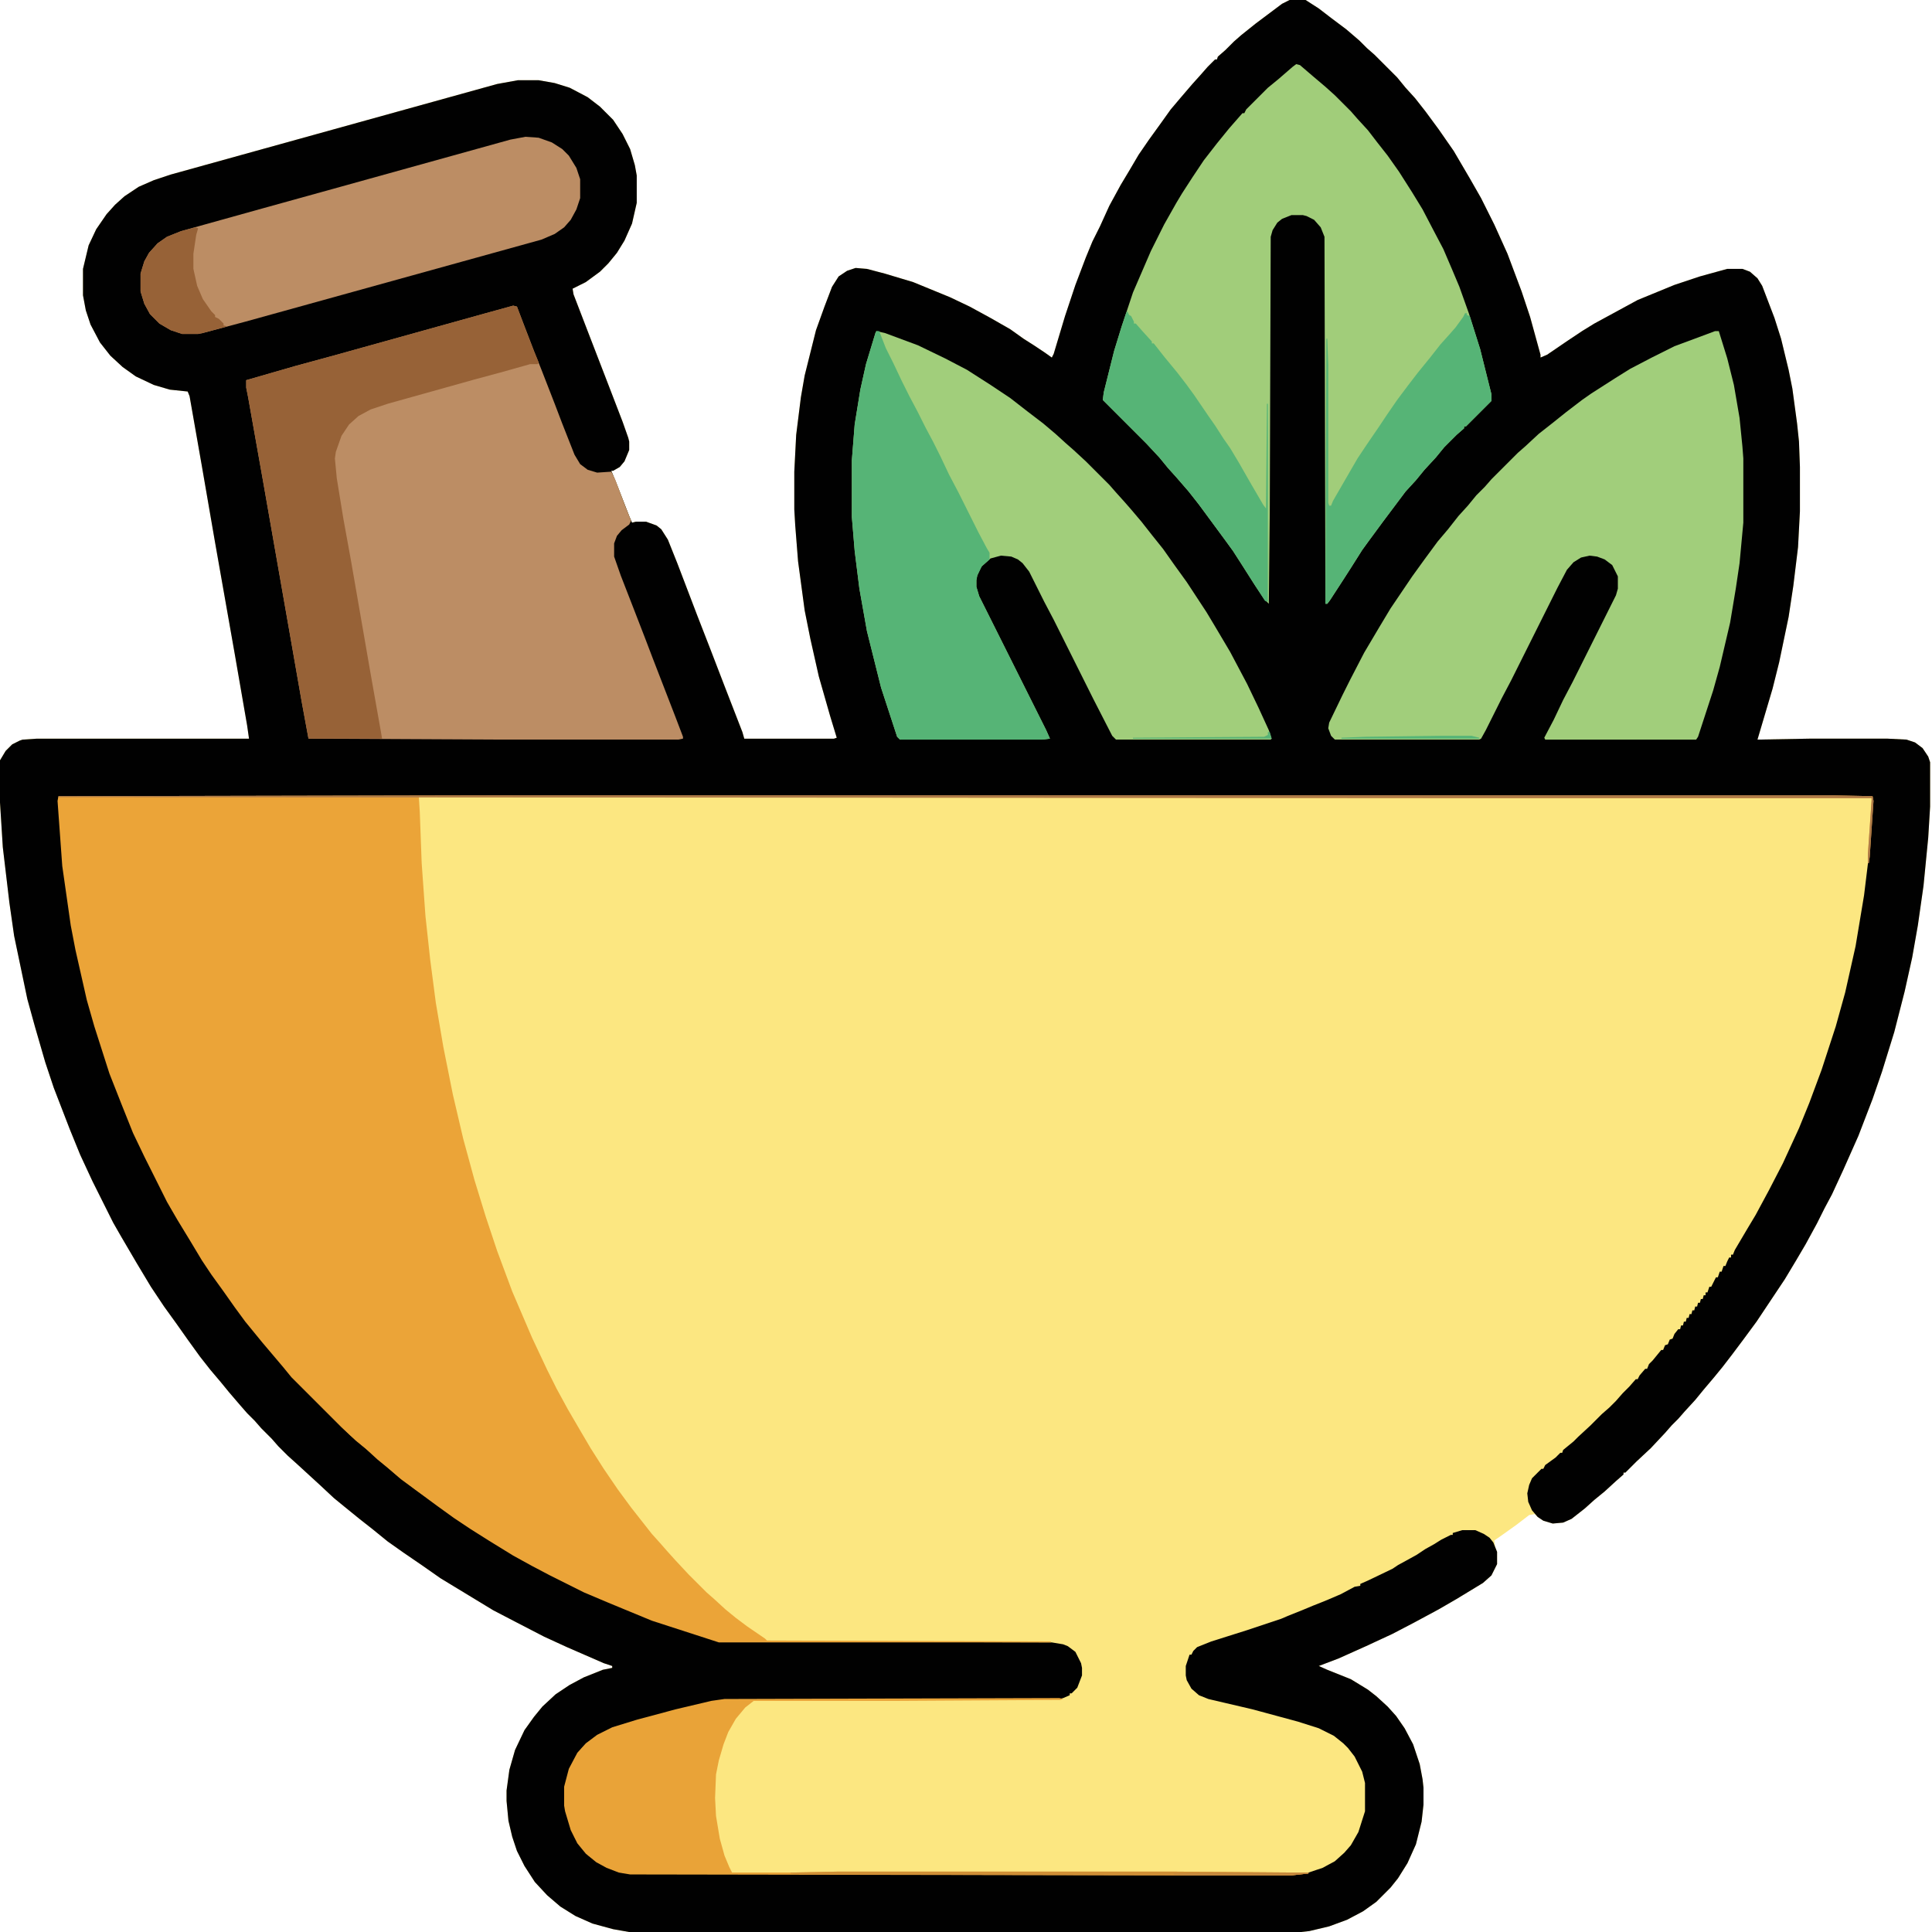 <svg xmlns="http://www.w3.org/2000/svg" viewBox="0 0 2048 2048" width="512" height="512"><path transform="translate(1367)" d="m0 0h17l14 9 13 10 16 12 14 12 8 8 8 7 24 24 9 11 10 11 11 14 14 19 16 23 17 29 12 21 14 28 14 31 15 40 9 27 11 40v3l7-3 22-15 15-10 13-8 46-25 39-16 27-9 29-8h16l8 3 8 7 5 8 13 34 7 22 8 33 4 20 5 37 2 19 1 27v47l-2 38-5 41-5 33-10 48-7 28-16 54 55-1h83l20 1 9 3 8 6 6 9 2 6v47l-2 33-5 51-6 42-6 34-8 36-11 43-13 42-10 29-15 39-16 36-12 26-8 15-8 16-12 22-10 17-12 20-30 45-14 19-12 16-10 13-9 11-11 13-9 11-11 12-7 8-7 7-7 8-15 16-15 14-12 12h-2v2l-8 7-12 11-11 9-10 9-14 11-9 4-11 1-10-3-6-4-3-3-6 1-13 10-14 10-10 7 1 7 2 5v13l-6 12-9 8-28 17-19 11-26 14-23 12-28 13-29 13-21 8 9 4 25 10 18 11 9 7 12 11 9 10 9 13 9 17 7 21 3 16 1 9v18l-2 18-6 24-9 20-10 16-8 10-15 15-14 10-17 9-19 7-21 5-9 1h-712l-17-3-22-6-18-8-16-10-14-12-13-14-11-17-8-16-5-15-4-17-2-21v-11l3-22 6-21 10-21 10-14 9-11 14-13 15-10 15-8 20-8 10-2v-2l-9-3-39-17-24-11-29-15-25-13-56-34-20-14-19-13-17-12-16-13-14-11-16-13-11-9-15-14-24-22-10-9-10-10-7-8-11-11-7-8-8-8-7-8-12-14-9-11-11-13-11-14-13-18-12-17-13-18-14-21-15-25-17-29-8-14-22-44-13-28-11-27-17-44-9-27-11-38-8-29-14-67-5-35-7-59-3-48v-44l6-10 7-7 8-4 3-1 15-1h225l-2-14-13-75-21-119-14-81-13-74-2-5-19-2-17-5-19-9-14-10-13-12-11-14-10-19-5-15-3-16v-28l6-25 8-17 11-16 9-10 10-9 15-10 16-7 18-6 346-96 22-4h22l17 3 16 5 19 10 13 10 14 14 10 15 8 16 5 17 2 11v29l-5 22-8 18-8 13-9 11-9 9-15 11-14 7 1 6 15 39 22 57 15 39 6 17 1 4v9l-5 12-5 6-7 4h-2l5 12 14 36 3 7 4-1h11l11 4 5 4 7 11 10 25 21 55 14 36 15 39 19 49 2 7h95l3-1-7-23-12-42-9-40-6-30-7-52-3-38-1-17v-40l2-39 5-40 4-23 12-48 9-25 8-21 7-11 9-6 9-3 12 1 19 5 30 9 39 16 21 10 22 12 21 12 14 10 11 7 12 8 7 5 2-4 12-40 11-33 11-29 7-17 8-16 10-22 12-22 9-15 10-17 11-16 13-18 10-14 11-13 12-14 9-10 7-8 8-8h2l1-3 8-7 9-9 8-7 15-12 28-21z" fill="#FCE781"></path><path transform="translate(1367)" d="m0 0h17l14 9 13 10 16 12 14 12 8 8 8 7 24 24 9 11 10 11 11 14 14 19 16 23 17 29 12 21 14 28 14 31 15 40 9 27 11 40v3l7-3 22-15 15-10 13-8 46-25 39-16 27-9 29-8h16l8 3 8 7 5 8 13 34 7 22 8 33 4 20 5 37 2 19 1 27v47l-2 38-5 41-5 33-10 48-7 28-16 54 55-1h83l20 1 9 3 8 6 6 9 2 6v47l-2 33-5 51-6 42-6 34-8 36-11 43-13 42-10 29-15 39-16 36-12 26-8 15-8 16-12 22-10 17-12 20-30 45-14 19-12 16-10 13-9 11-11 13-9 11-11 12-7 8-7 7-7 8-15 16-15 14-12 12h-2v2l-8 7-12 11-11 9-10 9-14 11-9 4-11 1-10-3-6-4-6-7-4-9-1-9 2-9 3-7 10-10h2l2-4 11-8 5-5h2l1-3 11-9 5-5 13-12 12-12 8-7 7-7 7-8 7-7 7-8h2l2-4 6-7h2l2-5 4-4 9-11h2l2-5 3-1 2-5 3-1 2-5 4-5h2l1-4h2l1-4h2l1-4h2l1-4h2l1-4h2l1-4h2l1-4h2l1-4h2l1-4h2v-3h2l2-6h2l5-10h2l2-6h2l2-6h2l2-5 2-4h2v-3h2l2-5 13-22 9-15 14-26 15-29 17-37 11-27 13-35 15-46 10-36 11-49 9-54 5-41 4-59v-4l-46-1h-1378l-499 1 3 46 3 35 8 55 6 31 13 56 16 52 9 26 12 30 11 27 12 26 10 19 16 32 9 15 28 46 13 18 24 34 10 13 12 14 9 11 12 14 9 11 11 12 53 53 8 7 13 11 15 13 14 12 21 16 14 10 18 13 17 12 24 15 21 13 19 11 50 26 23 11 41 17 28 11 65 21 353 1 12 2 5 2 8 6 6 12 1 5v8l-5 13-6 6h-2v2l-7 3-4 1-355 1-17 3-39 9-44 12-24 8-14 8-13 11-7 10-7 15-4 16v20l4 17 6 16 7 11 8 9 13 9 13 6 10 3 8 1 591 1h110l18-2 15-5 13-7 10-9 7-8 8-14 7-22v-30l-3-12-8-16-7-9-5-5-10-8-16-8-22-7-48-13-47-11-10-4-8-7-5-9-1-5v-10l4-12h2l2-4 4-4 15-6 38-12 36-12 7-3 15-6 12-5 15-6 14-6 15-8 6-1v-2l9-4 25-12 6-4 11-6 9-5 9-6 9-5 8-5 10-5h2v-2l10-3h14l9 4 6 4 4 5 4 10v13l-6 12-9 8-28 17-19 11-26 14-23 12-28 13-29 13-21 8 9 4 25 10 18 11 9 7 12 11 9 10 9 13 9 17 7 21 3 16 1 9v18l-2 18-6 24-9 20-10 16-8 10-15 15-14 10-17 9-19 7-21 5-9 1h-712l-17-3-22-6-18-8-16-10-14-12-13-14-11-17-8-16-5-15-4-17-2-21v-11l3-22 6-21 10-21 10-14 9-11 14-13 15-10 15-8 20-8 10-2v-2l-9-3-39-17-24-11-29-15-25-13-56-34-20-14-19-13-17-12-16-13-14-11-16-13-11-9-15-14-24-22-10-9-10-10-7-8-11-11-7-8-8-8-7-8-12-14-9-11-11-13-11-14-13-18-12-17-13-18-14-21-15-25-17-29-8-14-22-44-13-28-11-27-17-44-9-27-11-38-8-29-14-67-5-35-7-59-3-48v-44l6-10 7-7 8-4 3-1 15-1h225l-2-14-13-75-21-119-14-81-13-74-2-5-19-2-17-5-19-9-14-10-13-12-11-14-10-19-5-15-3-16v-28l6-25 8-17 11-16 9-10 10-9 15-10 16-7 18-6 346-96 22-4h22l17 3 16 5 19 10 13 10 14 14 10 15 8 16 5 17 2 11v29l-5 22-8 18-8 13-9 11-9 9-15 11-14 7 1 6 15 39 22 57 15 39 6 17 1 4v9l-5 12-5 6-7 4h-2l5 12 14 36 3 7 4-1h11l11 4 5 4 7 11 10 25 21 55 14 36 15 39 19 49 2 7h95l3-1-7-23-12-42-9-40-6-30-7-52-3-38-1-17v-40l2-39 5-40 4-23 12-48 9-25 8-21 7-11 9-6 9-3 12 1 19 5 30 9 39 16 21 10 22 12 21 12 14 10 11 7 12 8 7 5 2-4 12-40 11-33 11-29 7-17 8-16 10-22 12-22 9-15 10-17 11-16 13-18 10-14 11-13 12-14 9-10 7-8 8-8h2l1-3 8-7 9-9 8-7 15-12 28-21z" fill="#010101"></path><path transform="translate(561,843)" d="m0 0h1378l46 1 1 5-4 59-1 7h-1v-9l4-58v-2h-453l-1087-1 1 16 2 54 4 56 5 46 6 46 8 47 10 50 11 47 12 44 12 39 12 36 16 43 21 49 16 34 10 20 12 22 14 24 10 17 14 22 15 22 14 19 22 28 9 10 7 8 9 10 14 15 19 19 8 7 12 11 11 9 12 9 19 13 2 2 301 1v1h-352l-71-23-46-19-26-11-36-18-19-10-20-11-26-16-19-12-18-12-18-13-38-28-14-12-11-9-12-11-11-9-15-14-53-53-9-11-22-26-18-22-11-15-12-17-13-18-10-15-12-20-14-23-11-19-24-48-12-25-12-30-13-33-16-50-8-28-12-53-5-26-9-63-5-69 1-5z" fill="#EBA438"></path><path transform="translate(544,324)" d="m0 0 4 1 8 21 10 26 8 20 14 36 8 21 13 33 6 10 8 6 10 3 15-1 4 8 11 29 6 15-2 4-8 6-5 6-3 8v14l7 20 14 36 12 31 8 21 24 62 8 21v2l-5 1h-192l-200-1-7-38-14-80-27-154-16-90-2-10v-8l52-15 44-12 158-44z" fill="#BC8D64"></path><path transform="translate(1374,68)" d="m0 0 4 1 14 12 13 11 10 9 17 17 7 8 11 12 10 13 11 14 12 17 14 22 11 18 12 23 10 19 9 21 8 19 10 28 12 38 12 48v7l-27 27h-2v2l-8 7-13 13-9 11-12 13-9 11-11 12-24 32-14 19-8 11-12 19-9 14-13 20-3 4h-2l-1-389-4-10-7-8-8-4-4-1h-12l-10 4-5 4-5 8-2 7-1 291-1 98-5-5-10-15-14-22-9-14-8-11-28-38-11-14-13-15-9-10-9-11-14-15-46-46 1-8 11-44 8-26 12-36 19-44 14-28 13-23 6-10 11-17 12-18 14-18 13-16 14-16h2l2-4 23-23 11-9 15-13z" fill="#A1CD7A"></path><path transform="translate(1818,351)" d="m0 0h4l9 29 7 28 6 35 3 30 1 13v68l-4 43-4 27-6 36-11 47-7 25-16 49-2 3h-160l-1-2 10-19 10-21 10-19 46-92 2-7v-13l-6-12-8-6-8-3-8-1-9 2-8 5-7 8-10 19-49 98-10 19-17 34-5 9-2 1h-153l-4-4-3-8 1-6 14-29 8-16 15-29 16-27 12-20 23-34 13-18 14-19 11-13 11-14 10-11 9-11 9-9 7-8 28-28 8-7 14-13 14-11 15-12 17-13 10-7 25-16 16-10 23-12 24-12 35-13z" fill="#A1CE7B"></path><path transform="translate(929,351)" d="m0 0 9 2 35 13 29 14 23 12 25 16 21 14 18 14 17 13 13 11 11 10 8 7 13 12 25 25 7 8 9 10 7 8 11 13 11 14 12 15 12 17 13 18 21 32 9 15 16 27 18 34 12 25 11 24 3 9-1 1h-164l-4-4-20-39-42-84-10-19-16-32-7-9-5-4-7-3-11-1-11 3-10 9-4 9-1 5v7l3 10 71 142 4 9-8 1h-151l-3-3-17-52-15-60-8-45-5-40-3-36v-60l3-38 6-37 6-27 10-33z" fill="#A1CE7B"></path><path transform="translate(557,145)" d="m0 0 14 1 14 5 11 7 7 7 8 13 4 12v20l-4 12-6 11-7 8-10 7-14 6-314 87-45 12-5 1h-17l-12-4-12-7-10-10-6-11-4-13v-19l4-13 5-9 9-10 10-7 15-6 25-7 61-17 83-23 180-50z" fill="#BC8D64"></path><path transform="translate(929,351)" d="m0 0h3l7 18 8 16 9 19 8 16 9 17 8 16 8 15 8 16 9 19 10 19 21 42 9 17 3 5v7l-8 7-5 10-1 5v7l3 10 71 142 4 9-8 1h-151l-3-3-17-52-15-60-8-45-5-40-3-36v-60l3-38 6-37 6-27 10-33z" fill="#56B476"></path><path transform="translate(544,324)" d="m0 0 4 1 8 21 10 26 5 12-1 2h-8l-32 9-26 7-93 26-18 6-13 7-10 9-8 12-6 17-1 7 2 21 7 43 8 44 21 121 11 62 1 6h-78l-7-38-14-80-27-154-16-90-2-10v-8l52-15 44-12 158-44z" fill="#976237"></path><path transform="translate(1123,1800)" d="m0 0 4 1-3 1-173 1h-152l-9 7-10 12-8 14-5 13-5 17-3 15-1 25 1 19 4 24 5 18 5 12 3 6h62l50-1h357l128 1h14v1l-18 2h-110l-591-1-12-2-13-5-11-6-11-9-9-11-7-14-6-20-1-6v-20l5-19 9-17 9-10 12-9 16-8 26-8 41-11 38-9 14-2z" fill="#E9A338"></path><path transform="translate(1553,332)" d="m0 0h2v2l3 1 11 35 12 48v7l-27 27h-2v2l-8 7-13 13-9 11-12 13-9 11-11 12-24 32-14 19-8 11-12 19-9 14-13 20-3 4h-2l1-281h1l1 28v146l1 3h2l2-5 15-26 11-19 10-15 13-19 8-12 11-16 12-16 10-13 13-16 11-14 9-10 7-8 8-11z" fill="#56B476"></path><path transform="translate(1195,330)" d="m0 0 2 4 2 1 3 6v2h2l7 8 10 11v2h2l11 14 14 17 10 13 8 11 15 22 7 10 9 14 7 10 9 15 12 21 14 24 3 4 1-111h1v210l-3-1-11-17-14-22-9-14-8-11-28-38-11-14-13-15-9-10-9-11-14-15-46-46 1-8 11-44 8-26 5-15z" fill="#56B476"></path><path transform="translate(207,241)" d="m0 0 3 1-2 7-3 20v16l4 18 6 14 9 13 4 4v2l4 2 5 5v2l4 1-26 7-5 1h-17l-12-4-12-7-10-10-6-11-4-13v-19l4-13 5-9 9-10 10-7 15-6z" fill="#976237"></path><path transform="translate(561,843)" d="m0 0h1378l46 1 1 5-4 59-1 7h-1v-9l4-58v-2h-453l-1469-1v-1z" fill="#AE7A48"></path><path transform="translate(888,1984)" d="m0 0h357l128 1h14v1l-18 2h-110l-403-1-18-1v-1z" fill="#D08F37"></path><path transform="translate(1291,1985)" d="m0 0h96v1l-18 2h-110l-15-1v-1z" fill="#C6893E"></path><path transform="translate(1527,780)" d="m0 0h33l8 2v1h-146v-1l26-1z" fill="#56B577"></path><path transform="translate(1344,776)" d="m0 0h2l2 7h-147v-1l139-1 4-2z" fill="#59B375"></path></svg>